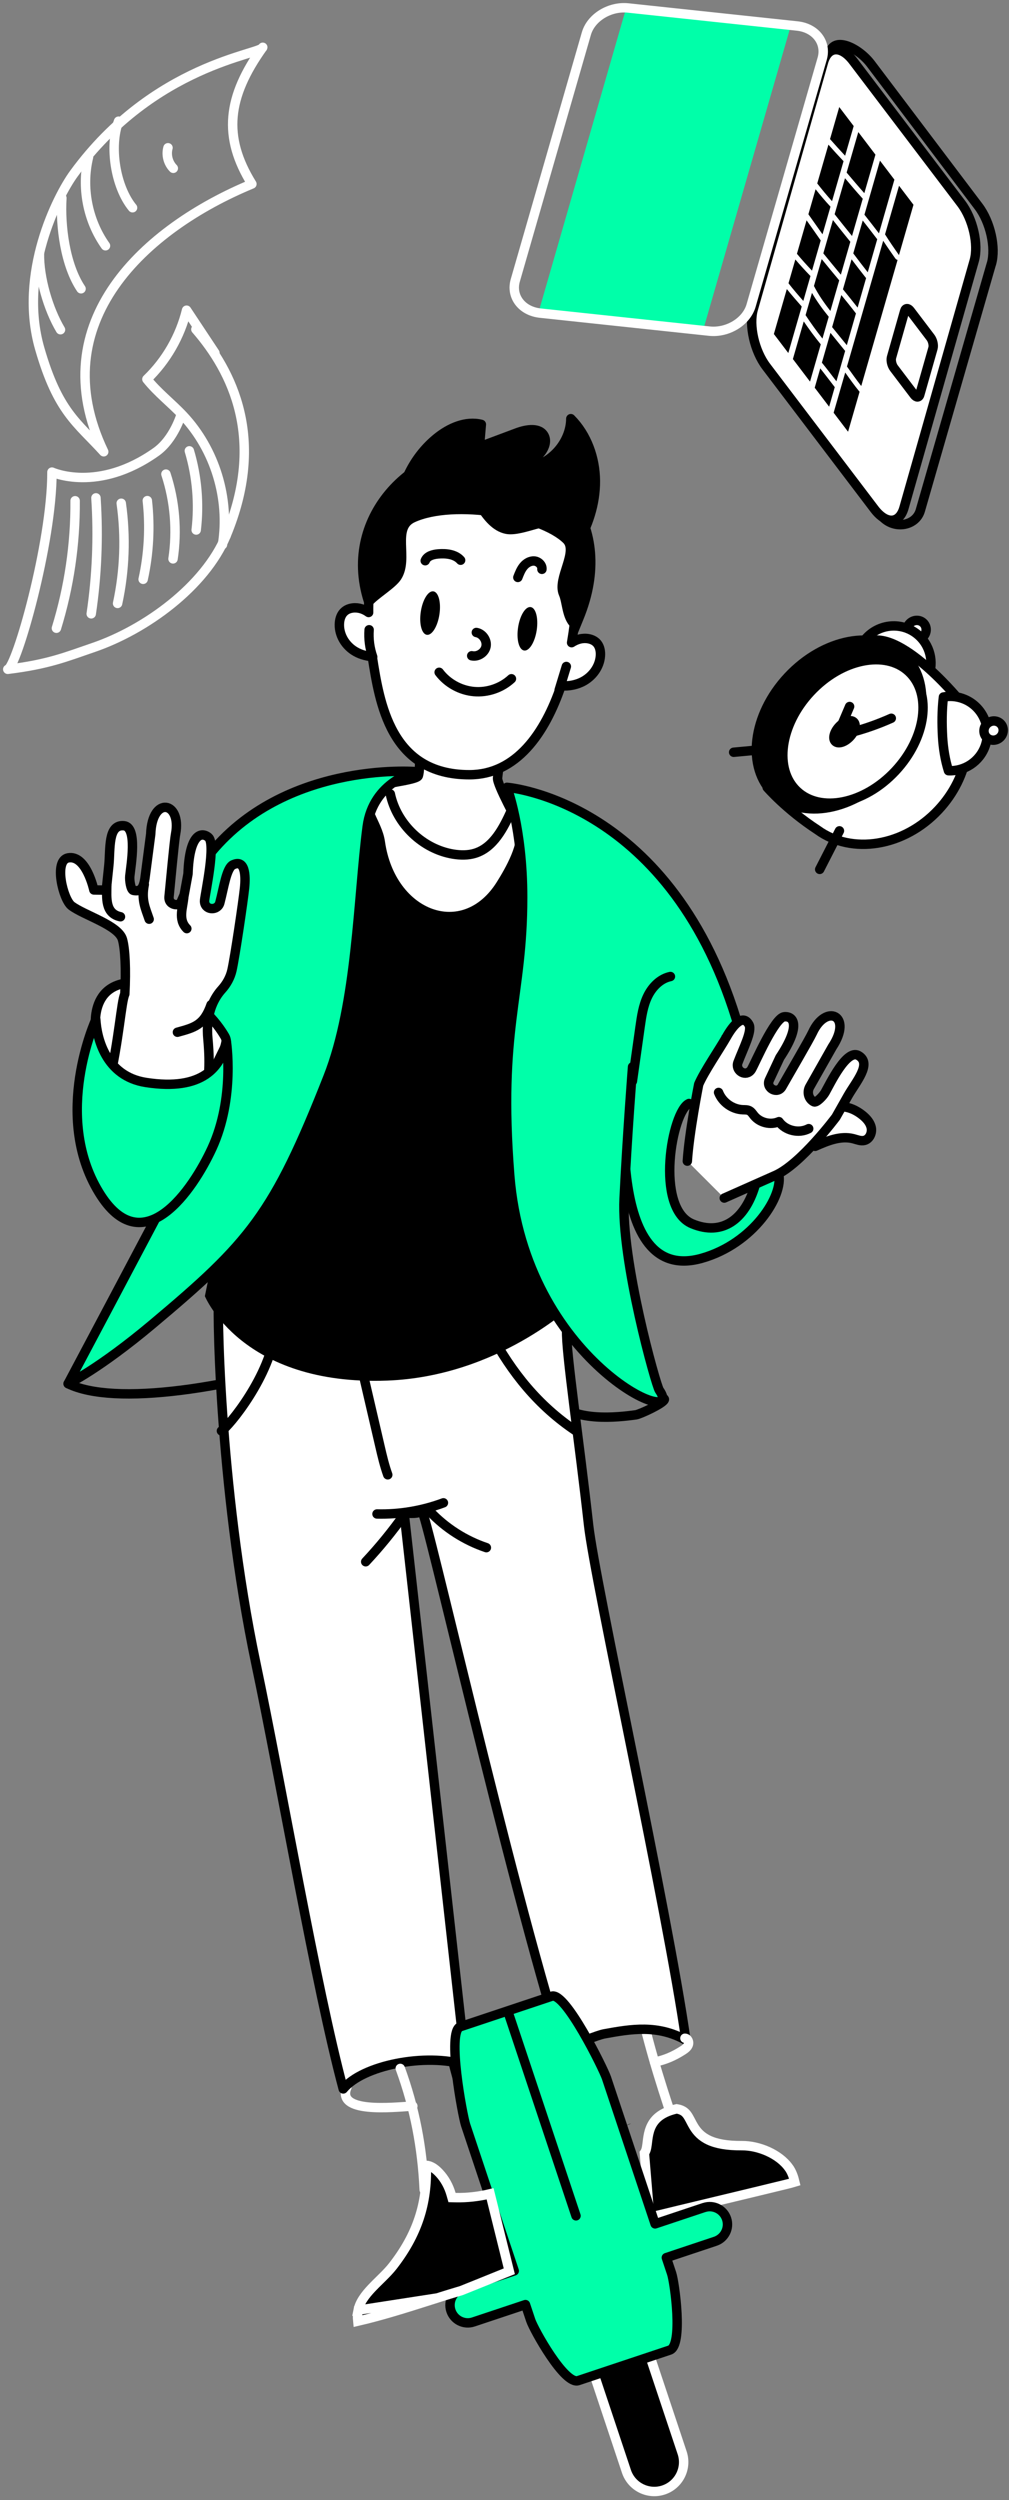<svg width="260" height="644" viewBox="0 0 260 644" fill="none" xmlns="http://www.w3.org/2000/svg">
<rect x="0" y="0" width="260" height="644" fill="#808080" stroke="none"/>
<path d="M199.824 302.76L200.795 304.636L196.775 314.269L187.425 321.629L175.997 324.808L167.86 321.144L161.811 305.809L164.431 273.174L190.005 263.428L186.738 268.459L179.548 281.949L177.113 285.152L173.854 291.372L172.754 302.849L174.056 310.476L177.113 314.544L184.594 316.202L191.032 312.417L194.535 306.561L196.775 304.11L199.824 302.76Z" fill="#00FFA9"/>
<path d="M180.664 252.961C187.167 261.72 189.852 273.213 187.919 283.946" stroke="black" stroke-width="2.426" stroke-linecap="round" stroke-linejoin="round"/>
<path d="M211.423 287.886C212.418 286.066 214.553 285.039 216.623 285.055C218.694 285.063 220.692 285.993 222.293 287.303C223.336 288.153 224.283 289.236 224.517 290.555C224.752 291.873 224.048 293.434 222.746 293.758C221.808 293.992 220.845 293.564 219.907 293.321C216.599 292.464 213.17 293.887 210.048 295.278" fill="white"/>
<path d="M211.423 287.886C212.418 286.066 214.553 285.039 216.623 285.055C218.694 285.063 220.692 285.993 222.293 287.303C223.336 288.153 224.283 289.236 224.517 290.555C224.752 291.873 224.048 293.434 222.746 293.758C221.808 293.992 220.845 293.564 219.907 293.321C216.599 292.464 213.17 293.887 210.048 295.278" stroke="black" stroke-width="2.426" stroke-linecap="round" stroke-linejoin="round"/>
<path d="M161.374 273.174C161.188 281.707 155.72 331.157 180.785 324.128C194.163 320.375 202.016 307.887 200.633 302.355" stroke="black" stroke-width="2.426" stroke-linecap="round" stroke-linejoin="round"/>
<path d="M164.609 515.812C168.233 530.743 170.271 536.841 175.933 553.826" stroke="white" stroke-width="2.426" stroke-linecap="round" stroke-linejoin="round"/>
<path d="M161.155 547.631C160.832 547.76 160.516 547.89 160.209 548.003C160.468 547.979 160.799 547.817 161.155 547.631Z" fill="black"/>
<path d="M161.155 547.631C161.608 547.445 162.077 547.234 162.563 547.008C162.191 547.032 161.657 547.356 161.155 547.631Z" fill="black"/>
<path d="M203.266 558.379L203.494 558.701C204.096 559.657 204.505 560.788 204.809 562.062C204.169 562.259 203.507 562.431 202.838 562.593L202.834 562.594C198.45 563.673 191.446 565.354 184.436 567.037L184.434 567.037C178.124 568.552 171.81 570.068 167.41 571.143L166.046 554.621C166.242 554.358 166.363 554.075 166.442 553.84C166.597 553.379 166.678 552.837 166.743 552.34C166.766 552.162 166.788 551.983 166.81 551.802C166.921 550.891 167.038 549.926 167.336 548.922C167.684 547.75 168.265 546.59 169.328 545.596C170.364 544.628 171.931 543.747 174.368 543.211C175.77 543.444 176.465 543.99 176.979 544.651C177.276 545.035 177.53 545.482 177.816 546.025C177.87 546.128 177.926 546.236 177.984 546.347C178.216 546.794 178.477 547.296 178.775 547.784C179.557 549.062 180.658 550.351 182.644 551.283C184.589 552.195 187.289 552.722 191.203 552.695L191.203 552.695C195.462 552.665 200.738 554.817 203.266 558.379Z" fill="black" stroke="white" stroke-width="2.43"/>
<path d="M89.391 537.65C86.52 544.428 101.022 542.827 106.376 542.503" stroke="white" stroke-width="2.426" stroke-linecap="round" stroke-linejoin="round"/>
<path d="M114.658 521.789C117.594 536.938 122.504 551.699 129.233 565.578" stroke="black" stroke-width="2.426" stroke-linecap="round" stroke-linejoin="round"/>
<path d="M143.58 361.332C148.433 366.185 158.81 365.141 163.881 364.438C164.916 364.292 170.901 361.534 171.193 360.523C171.37 359.908 168.661 359.633 168.418 359.051C166.38 354.287 164.35 349.523 162.312 344.768" stroke="black" stroke-width="2.426" stroke-linecap="round" stroke-linejoin="round"/>
<path d="M102.793 131.22C103.408 124.111 107.023 117.309 112.571 112.812C115.79 110.207 120.012 108.315 124.032 109.318C123.87 111.243 123.709 113.168 123.547 115.101C126.782 113.888 130.017 112.674 133.252 111.469C135.679 110.563 139.092 110.005 140.249 112.318C140.993 113.807 140.192 115.626 139.084 116.872C137.968 118.109 136.536 119.08 135.663 120.495C141.842 119.816 147.042 114.057 147.091 107.846C151.248 112.019 153.375 117.988 153.416 123.876C153.456 129.764 151.523 135.571 148.49 140.618" fill="black"/>
<path d="M102.793 131.22C103.408 124.111 107.023 117.309 112.571 112.812C115.79 110.207 120.012 108.315 124.032 109.318C123.87 111.243 123.709 113.168 123.547 115.101C126.782 113.888 130.017 112.674 133.252 111.469C135.679 110.563 139.092 110.005 140.248 112.318C140.993 113.807 140.192 115.626 139.084 116.872C137.968 118.109 136.536 119.08 135.663 120.495C141.842 119.816 147.042 114.057 147.091 107.846C151.248 112.019 153.375 117.988 153.416 123.876C153.456 129.764 151.523 135.571 148.49 140.618" stroke="black" stroke-width="2.426" stroke-linecap="round" stroke-linejoin="round"/>
<path d="M17.554 356.423C29.322 362.182 58.98 358.13 91.591 347.422C116.332 339.301 85.372 308.308 85.372 308.308L70.482 279.143C70.482 279.143 41.187 327.137 17.554 356.423Z" stroke="black" stroke-width="2.426" stroke-linecap="round" stroke-linejoin="round"/>
<path d="M108.721 389.31C109.676 388.735 130.891 483.017 144.956 527.817C149.016 526.288 153.917 524.225 155.713 523.894C162.652 522.632 169.462 521.467 176.742 525.511C171.97 491.962 153.286 407.427 151.669 392.868C149.218 370.82 145.813 348.287 146.007 342.723C146.145 338.824 148.191 326.539 146.007 323.311L137.96 321.621L56.441 333.559C55.834 333.559 56.23 382.354 65.936 428.455C72.544 459.853 81.319 511.479 88.445 538.08C93.435 531.982 109.611 528.747 120.012 531.901L104.127 389.665C104.127 389.665 107.241 390.191 108.713 389.301L108.721 389.31Z" fill="white" stroke="black" stroke-width="2.426" stroke-linecap="round" stroke-linejoin="round"/>
<path d="M52.793 333.874C52.793 333.874 62.232 357.014 99.76 355.623C128.197 354.563 147.576 336.195 147.576 336.195L141.818 207.612C141.818 207.612 130.964 199.993 111.892 198.715C91.955 197.381 78.796 207.475 78.877 206.698C79.022 205.17 52.793 333.874 52.793 333.874Z" fill="black"/>
<path d="M237.856 164.037C238.863 163.073 238.926 161.505 237.996 160.533C237.067 159.562 235.497 159.555 234.49 160.519C233.483 161.483 233.421 163.051 234.35 164.022C235.28 164.994 236.85 165 237.856 164.037Z" fill="white" stroke="black" stroke-width="2.426" stroke-linecap="round" stroke-linejoin="round"/>
<path d="M198.239 192.924L189.051 193.773" stroke="black" stroke-width="2.426" stroke-linecap="round" stroke-linejoin="round"/>
<path d="M230.235 172.914C233.082 173.99 235.994 174.742 238.897 175.082C240.725 171.41 240.046 166.832 236.908 163.855C233.066 160.216 227 160.378 223.36 164.22C222.163 165.489 221.379 166.994 221.007 168.579C223.991 170.35 227.202 171.766 230.235 172.906V172.914Z" fill="white" stroke="black" stroke-width="2.426" stroke-linecap="round" stroke-linejoin="round"/>
<path d="M241.825 208.599C249.816 200.05 251.571 188.233 246.791 179.87C246.791 179.87 230.218 159.844 222.292 166.072L218.046 173.456C215.328 174.904 212.748 176.845 210.468 179.28C206.092 183.963 203.593 189.616 203.002 195.156L197.688 202.824C197.688 202.824 202.566 208.501 210.694 213.807C219.486 220.197 232.936 218.11 241.825 208.599Z" fill="white" stroke="black" stroke-width="2.426" stroke-linecap="round" stroke-linejoin="round"/>
<path d="M97.147 389.981C102.963 390.126 108.81 389.139 114.262 387.109L97.147 389.981Z" fill="white"/>
<path d="M97.147 389.981C102.963 390.126 108.81 389.139 114.262 387.109" stroke="black" stroke-width="2.426" stroke-linecap="round" stroke-linejoin="round"/>
<path d="M104.111 390.197C101.094 394.443 97.794 398.488 94.235 402.289L104.111 390.197Z" fill="white"/>
<path d="M104.111 390.197C101.094 394.443 97.794 398.488 94.235 402.289" stroke="black" stroke-width="2.426" stroke-linecap="round" stroke-linejoin="round"/>
<path d="M110.824 389.389C114.804 393.603 119.834 396.814 125.326 398.658L110.824 389.389Z" fill="white"/>
<path d="M110.824 389.389C114.804 393.603 119.834 396.814 125.326 398.658" stroke="black" stroke-width="2.426" stroke-linecap="round" stroke-linejoin="round"/>
<path d="M229.36 198.926C238.612 189.029 240.221 175.499 232.954 168.706C225.687 161.912 212.296 164.429 203.044 174.326C193.792 184.223 192.183 197.753 199.45 204.546C206.717 211.34 220.108 208.823 229.36 198.926Z" fill="black" stroke="black" stroke-width="2.426" stroke-linecap="round" stroke-linejoin="round"/>
<path d="M230.706 198.616C238.655 190.112 240.211 178.649 234.18 173.012C228.15 167.375 216.817 169.698 208.868 178.202C200.919 186.706 199.363 198.169 205.393 203.807C211.424 209.444 222.756 207.12 230.706 198.616Z" fill="white" stroke="black" stroke-width="2.426" stroke-linecap="round" stroke-linejoin="round"/>
<path d="M219.015 189.79C220.318 188.397 220.747 186.681 219.974 185.958C219.2 185.236 217.517 185.779 216.215 187.172C214.912 188.566 214.483 190.281 215.257 191.004C216.03 191.727 217.713 191.184 219.015 189.79Z" fill="black" stroke="black" stroke-width="2.426" stroke-linecap="round" stroke-linejoin="round"/>
<path d="M26.725 116.363C10.735 82.952 37.466 58.769 64.909 47.397C57.346 35.2 58.568 24.969 67.707 12.182C67.521 13.985 39.682 16.444 19.042 44.72C14.723 50.64 4.677 70.496 10.234 89.794C14.941 106.14 19.907 108.866 26.725 116.371V116.363Z" stroke="white" stroke-width="2.426" stroke-linecap="round" stroke-linejoin="round"/>
<path d="M58.252 137.999C52.785 151.102 37.506 162.19 24.072 166.792C16.89 169.251 12.442 171.119 2 172.405C4.232 171.961 13.42 139.867 13.388 121.605C13.388 121.605 25.204 127.064 40.24 116.396C44.866 113.112 46.694 106.723 46.694 106.723" stroke="white" stroke-width="2.426" stroke-linecap="round" stroke-linejoin="round"/>
<path d="M50.472 84.836C59.773 95.569 68.686 112.99 58.252 137.998" stroke="white" stroke-width="2.426" stroke-linecap="round" stroke-linejoin="round"/>
<path d="M255.462 67.94L237.15 131.496C235.953 135.653 229.976 136.591 226.951 132.596L201.757 95.051C198.732 91.048 197.252 84.44 198.449 80.283L213.889 13.444C215.086 9.286 221.387 12.457 224.404 16.46L252.162 53.188C255.187 57.191 256.667 63.799 255.47 67.957L255.462 67.94Z" stroke="black" stroke-width="2.426" stroke-linecap="round" stroke-linejoin="round"/>
<path d="M251.038 67.156L232.937 130.809C231.756 134.966 228.335 135.104 225.302 131.108L197.455 94.429C194.422 90.434 192.917 83.818 194.098 79.66L212.199 16.008C213.38 11.851 216.801 11.713 219.834 15.709L247.681 52.388C250.714 56.383 252.218 62.999 251.038 67.156Z" fill="white" stroke="black" stroke-width="2.426" stroke-linecap="round" stroke-linejoin="round"/>
<path d="M217.795 95.965L214.811 106.317L218.531 111.211L221.499 100.923C220.181 99.321 218.992 97.647 217.803 95.965H217.795Z" fill="black"/>
<path d="M227.582 62.02L218.248 94.412C219.461 96.094 220.634 97.793 221.928 99.434L231.286 66.961C231.068 66.905 230.841 66.775 230.679 66.541C229.628 65.044 228.576 63.54 227.582 62.02Z" fill="black"/>
<path d="M228.059 60.37C229.183 62.181 230.412 63.945 231.65 65.708L235.386 52.743L231.666 47.85L228.059 60.37Z" fill="black"/>
<path d="M211.365 94.897L209.934 99.871L213.654 104.764L215.102 99.725C213.856 98.116 212.635 96.49 211.365 94.897Z" fill="black"/>
<path d="M213.993 85.74L211.785 93.416C213.071 94.993 214.292 96.611 215.53 98.22L217.778 90.399C216.517 88.846 215.255 87.293 213.993 85.74Z" fill="black"/>
<path d="M216.792 76.004L214.422 84.262C215.684 85.815 216.945 87.368 218.207 88.92L220.561 80.735C219.339 79.142 218.07 77.565 216.792 76.004Z" fill="black"/>
<path d="M222.309 56.803L219.874 65.271C221.095 66.905 222.333 68.53 223.603 70.14L226.045 61.631C224.808 60.014 223.57 58.404 222.309 56.803Z" fill="black"/>
<path d="M222.745 55.298C224.007 56.892 225.252 58.501 226.49 60.111L230.469 46.272L226.749 41.379L222.753 55.298H222.745Z" fill="black"/>
<path d="M219.437 66.791L217.213 74.523C218.483 76.084 219.753 77.645 220.99 79.23L223.174 71.644C221.904 70.042 220.666 68.425 219.437 66.799V66.791Z" fill="black"/>
<path d="M207.111 82.789L204.312 92.487L208.729 98.302L211.495 88.701C209.934 86.785 208.478 84.811 207.103 82.789H207.111Z" fill="black"/>
<path d="M209.23 75.445L207.58 81.18C208.947 83.25 210.387 85.264 211.931 87.213L213.549 81.592C211.948 79.627 210.459 77.573 209.23 75.445Z" fill="black"/>
<path d="M211.737 66.742L209.739 73.665C210.88 75.898 212.36 78.041 213.977 80.096L216.25 72.218C214.721 70.406 213.233 68.57 211.737 66.742Z" fill="black"/>
<path d="M214.632 56.682L212.157 65.263C213.654 67.091 215.15 68.935 216.67 70.755L219.113 62.279C217.6 60.426 216.112 58.558 214.632 56.682Z" fill="black"/>
<path d="M218.159 44.451C219.664 46.23 221.168 48.018 222.721 49.757L225.584 39.833L221.168 34.018L218.159 44.451Z" fill="black"/>
<path d="M217.738 45.916L215.069 55.185C216.549 57.061 218.038 58.93 219.55 60.79L222.316 51.189C220.747 49.467 219.243 47.695 217.746 45.916H217.738Z" fill="black"/>
<path d="M205.364 65.384C206.593 66.872 207.903 68.312 209.238 69.719L211.478 61.93C210.281 60.199 209.06 58.477 207.838 56.754L205.355 65.376L205.364 65.384Z" fill="black"/>
<path d="M202.751 74.459L199.411 86.041L203.132 90.934L206.585 78.956C205.283 77.476 203.981 75.987 202.751 74.467V74.459Z" fill="black"/>
<path d="M203.181 72.971C204.386 74.523 205.68 76.028 206.998 77.516L208.842 71.11C207.5 69.719 206.189 68.304 204.944 66.84L203.181 72.971Z" fill="black"/>
<path d="M210.16 48.756L208.308 55.194C209.513 56.917 210.734 58.631 211.947 60.354L214.002 53.236C212.651 51.789 211.381 50.293 210.168 48.756H210.16Z" fill="black"/>
<path d="M213.468 37.262L210.589 47.251C211.802 48.812 213.056 50.34 214.398 51.82L217.367 41.524C216.04 40.125 214.738 38.701 213.468 37.262Z" fill="black"/>
<path d="M213.88 35.83C215.15 37.278 216.452 38.709 217.77 40.117L219.978 32.465L216.258 27.572L213.88 35.838V35.83Z" fill="black"/>
<path d="M240.409 89.704L237.012 101.649C236.794 102.434 236.147 102.458 235.581 101.706L230.356 94.823C229.79 94.071 229.507 92.834 229.725 92.049L233.122 80.103C233.34 79.319 233.988 79.294 234.554 80.046L239.779 86.929C240.345 87.681 240.628 88.919 240.409 89.704Z" stroke="black" stroke-width="2.426" stroke-linecap="round" stroke-linejoin="round"/>
<path d="M203.795 6.552L181.198 84.981L138.728 80.59L161.325 2.16L203.795 6.552Z" fill="#00FFA9"/>
<path d="M211.859 15.134L193.548 78.689C192.351 82.847 187.53 85.799 182.783 85.297L139.213 80.655C134.465 80.145 131.586 76.368 132.783 72.219L151.094 8.663C152.291 4.506 157.112 1.554 161.859 2.055L205.429 6.698C210.177 7.208 213.056 10.985 211.859 15.134Z" stroke="white" stroke-width="2.426" stroke-linecap="round" stroke-linejoin="round"/>
<path d="M57.33 140.295C59.255 128.463 55.406 115.821 47.204 107.078C44.179 103.851 40.612 101.133 37.855 97.68C42.845 92.876 46.428 86.632 48.078 79.902L55.381 90.918" stroke="white" stroke-width="2.426" stroke-linecap="round" stroke-linejoin="round"/>
<path d="M242.877 189.73C243.047 192.771 243.532 195.74 244.405 198.53C248.506 198.716 252.412 196.233 253.86 192.165C255.631 187.183 253.027 181.699 248.045 179.928C246.403 179.345 244.705 179.24 243.103 179.54C242.691 182.985 242.699 186.495 242.877 189.73Z" fill="white" stroke="black" stroke-width="2.426" stroke-linecap="round" stroke-linejoin="round"/>
<path d="M216.308 214.01L211.221 223.942" stroke="black" stroke-width="2.426" stroke-linecap="round" stroke-linejoin="round"/>
<path d="M257.712 189.947C258.719 188.983 258.782 187.415 257.852 186.443C256.922 185.472 255.353 185.466 254.346 186.429C253.339 187.393 253.276 188.961 254.206 189.933C255.135 190.904 256.705 190.91 257.712 189.947Z" fill="white" stroke="black" stroke-width="2.426" stroke-linecap="round" stroke-linejoin="round"/>
<path d="M161.42 636.597C162.742 640.563 167.028 642.707 170.992 641.386C174.956 640.064 177.098 635.777 175.775 631.811L162.408 591.721C161.086 587.754 156.8 585.61 152.836 586.932C148.871 588.254 146.73 592.541 148.052 596.507L161.42 636.597Z" fill="black" stroke="white" stroke-width="2.426" stroke-linecap="round" stroke-linejoin="round"/>
<path d="M181.433 568.629L168.808 572.842L156.279 535.258C155.487 532.888 145.7 513.024 142.19 514.196L118.613 522.058C115.103 523.231 119.196 544.996 119.98 547.365L132.509 584.95L119.091 589.423C116.697 590.224 115.394 592.812 116.195 595.214C116.996 597.616 119.584 598.91 121.986 598.109L135.404 593.637L136.763 597.713C137.556 600.083 145.49 614.391 149 613.218L172.577 605.356C176.087 604.183 173.854 587.975 173.062 585.613L171.703 581.537L184.328 577.323C186.723 576.523 188.025 573.934 187.224 571.532C186.423 569.138 183.835 567.836 181.433 568.637V568.629Z" fill="#00FFA9" stroke="black" stroke-width="2.426" stroke-linecap="round" stroke-linejoin="round"/>
<path d="M131.246 519.258L148.425 570.77" stroke="black" stroke-width="2.426" stroke-linecap="round" stroke-linejoin="round"/>
<path d="M106.578 169.606C106.497 170.415 109.077 195.779 107.799 199.831C107.395 201.117 96.112 201.877 95.263 203.414C92.723 207.992 97.261 211.745 97.997 216.929C100.714 235.968 119.47 243.053 129.022 227.88C131.295 224.273 135.387 217.172 133.94 213.16C133.333 211.494 128.043 202.144 128.213 200.381C128.763 194.719 133.648 166.088 133.648 166.088L106.578 169.606Z" fill="white" stroke="black" stroke-width="2.426" stroke-linecap="round" stroke-linejoin="round"/>
<path d="M91.348 344.322C93.531 353.721 95.715 363.119 97.899 372.517C98.473 375 99.055 377.491 99.921 379.893" stroke="black" stroke-width="2.426" stroke-linecap="round" stroke-linejoin="round"/>
<path d="M19.357 128.988C19.438 140.093 17.804 151.206 14.536 161.826" stroke="white" stroke-width="2.426" stroke-linecap="round" stroke-linejoin="round"/>
<path d="M23.506 158.113C24.962 148.302 25.374 138.338 24.735 128.438C24.735 128.374 24.727 128.309 24.727 128.244" stroke="white" stroke-width="2.426" stroke-linecap="round" stroke-linejoin="round"/>
<path d="M30.3 155.436C32.128 146.976 32.451 138.2 31.238 129.627" stroke="white" stroke-width="2.426" stroke-linecap="round" stroke-linejoin="round"/>
<path d="M36.884 149.224C38.348 142.583 38.712 135.709 37.959 128.955" stroke="white" stroke-width="2.426" stroke-linecap="round" stroke-linejoin="round"/>
<path d="M44.584 143.959C45.684 136.671 45.053 129.125 42.756 122.121" stroke="white" stroke-width="2.426" stroke-linecap="round" stroke-linejoin="round"/>
<path d="M50.552 136.527C51.361 129.701 50.754 122.713 48.789 116.129" stroke="white" stroke-width="2.426" stroke-linecap="round" stroke-linejoin="round"/>
<path d="M10.16 65.311C10.063 71.506 12.417 79.618 15.587 84.932" stroke="white" stroke-width="2.426" stroke-linecap="round" stroke-linejoin="round"/>
<path d="M15.944 51.004C15.507 58.316 16.801 68.312 20.886 74.386" stroke="white" stroke-width="2.426" stroke-linecap="round" stroke-linejoin="round"/>
<path d="M22.819 40.426C20.91 48.206 22.552 56.78 27.186 63.307" stroke="white" stroke-width="2.426" stroke-linecap="round" stroke-linejoin="round"/>
<path d="M30.558 31.213C28.099 37.732 29.733 48.125 34.157 53.512" stroke="white" stroke-width="2.426" stroke-linecap="round" stroke-linejoin="round"/>
<path d="M44.656 43.354C43.314 41.995 42.772 39.9 43.289 38.065" stroke="white" stroke-width="2.426" stroke-linecap="round" stroke-linejoin="round"/>
<path d="M218.686 188.823C222.446 187.877 226.127 186.599 229.669 185.014" stroke="black" stroke-width="2.426" stroke-linecap="round" stroke-linejoin="round"/>
<path d="M218.928 181.988C217.933 184.318 216.938 186.647 215.951 188.976" stroke="black" stroke-width="2.426" stroke-linecap="round" stroke-linejoin="round"/>
<path d="M149.161 159.229C140.693 179.781 134.958 197.898 117.464 196.208C99.97 194.517 101.652 175.923 94.915 154.741C87.83 132.49 107.742 114.398 125.228 116.088C142.715 117.787 159.23 134.788 149.161 159.229Z" fill="black" stroke="black" stroke-width="2.426" stroke-linecap="round" stroke-linejoin="round"/>
<path d="M153.633 165.489C152.598 164.494 150.859 164.236 149.387 164.608C148.627 164.794 147.931 165.133 147.292 165.546C147.567 163.945 147.802 162.343 148.004 160.75C146.006 158.873 146.095 155.032 145.198 152.985C143.467 149.03 149.177 142.107 146.006 138.993C139.382 132.49 117.003 128.519 106.367 133.412C100.827 135.96 105.38 143.789 102.331 148.569C101.045 150.583 96.629 153.139 95.02 155.064C95.02 155.145 95.02 155.185 95.02 155.185C95.02 155.185 94.971 156.148 94.987 157.773C94.437 157.377 93.831 157.045 93.159 156.827C91.72 156.366 89.965 156.504 88.848 157.434C87.943 158.178 87.57 159.302 87.474 160.394C87.239 163.12 88.654 165.902 91.105 167.544C92.496 168.474 94.186 169.008 95.925 169.137C97.794 180.962 100.568 199.564 120.934 199.564C133.066 199.564 140.442 188.823 144.575 176.659C146.613 176.813 148.716 176.4 150.447 175.413C153.043 173.933 154.709 171.256 154.725 168.522C154.733 167.43 154.458 166.282 153.633 165.481V165.489Z" fill="white" stroke="black" stroke-width="2.426" stroke-linecap="round" stroke-linejoin="round"/>
<path d="M109.57 144.436C110.056 143.199 111.592 142.794 112.919 142.681C114.989 142.511 117.319 142.754 118.694 144.307" stroke="black" stroke-width="2.426" stroke-linecap="round" stroke-linejoin="round"/>
<path d="M95.118 162.215C94.94 164.577 95.255 166.979 96.04 169.219" stroke="black" stroke-width="2.426" stroke-linecap="round" stroke-linejoin="round"/>
<path d="M145.934 171.676C145.32 173.706 144.697 175.728 144.082 177.758" stroke="black" stroke-width="2.426" stroke-linecap="round" stroke-linejoin="round"/>
<path d="M133.438 148.738C133.827 147.736 134.223 146.708 134.902 145.875C135.582 145.042 136.617 144.419 137.693 144.508C138.768 144.597 139.771 145.576 139.642 146.652" stroke="black" stroke-width="2.426" stroke-linecap="round" stroke-linejoin="round"/>
<path d="M118.508 121.928C122.196 126.303 124.938 135.216 130.551 136.332C132.775 136.777 136.528 135.41 138.728 134.868C141.906 134.084 143.184 133.413 145.109 130.768C147.034 128.115 148.231 125.009 149.161 121.871" fill="black"/>
<path d="M118.508 121.928C122.196 126.303 124.938 135.216 130.551 136.332C132.775 136.777 136.528 135.41 138.728 134.868C141.906 134.084 143.184 133.413 145.109 130.768C147.034 128.115 148.231 125.009 149.161 121.871" stroke="black" stroke-width="2.426" stroke-linecap="round" stroke-linejoin="round"/>
<path d="M166.073 252.58C168.281 250.073 170.036 247.161 171.209 244.031" stroke="black" stroke-width="2.426" stroke-linecap="round" stroke-linejoin="round"/>
<path d="M190.491 265.084C173.506 206.042 130.639 202.807 130.639 202.807C130.639 202.807 134.683 213.467 134.683 231.115C134.683 256.996 128.342 264.817 131.351 302.758C135.161 350.882 177.323 368.829 169.89 358.096C169.017 356.835 160.023 324.79 160.816 308.695C161.608 292.6 162.999 274.798 162.999 274.798" fill="#00FFA9"/>
<path d="M190.491 265.084C173.506 206.042 130.639 202.807 130.639 202.807C130.639 202.807 134.683 213.467 134.683 231.115C134.683 256.996 128.342 264.817 131.351 302.758C135.161 350.882 177.323 368.829 169.89 358.096C169.017 356.835 160.023 324.79 160.816 308.695C161.608 292.6 162.999 274.798 162.999 274.798" stroke="black" stroke-width="2.426" stroke-linecap="round" stroke-linejoin="round"/>
<path d="M41.672 252.88C43.953 253.333 40.524 238.257 52.631 221.822C71.816 195.787 107.185 198.763 107.185 198.763C107.185 198.763 96.145 201.246 94.616 212.933C92.206 231.35 92.02 258.364 84.514 277.419C70.546 312.925 64.319 320.083 39.246 341.112C25.48 352.654 17.554 356.423 17.554 356.423C17.554 356.423 35.453 322.728 52.437 290.489C57.047 281.746 48.304 276.02 48.329 269.299C48.417 246.151 41.672 252.88 41.672 252.88Z" fill="#00FFA9" stroke="black" stroke-width="2.426" stroke-linecap="round" stroke-linejoin="round"/>
<path d="M177.113 299.095C177.574 291.767 180.041 279.319 180.041 279.319C181.392 276.109 185.509 270.107 187.215 267.082C188.922 264.057 191.421 261.081 192.99 263.92C193.896 265.554 191.542 269.986 190.151 273.69C189.431 275.615 191.801 277.33 193.289 275.906C193.427 275.777 193.548 275.623 193.645 275.453C194.672 273.642 199.614 262.084 202.113 261.898C204.613 261.712 206.343 264.292 200.957 272.404L198.247 278.195C197.269 280.274 200.285 281.94 201.466 279.967C201.482 279.942 201.491 279.918 201.507 279.894C202.874 277.475 208.543 267.778 209.368 265.999C212.862 258.404 219.85 261.558 214.464 269.679L208.648 279.958C207.88 281.325 208.333 283.121 209.74 283.816C210.395 284.14 212.11 282.304 212.62 281.398C213.986 278.98 218.168 270.18 221.185 271.887C224.808 273.941 220.53 278.689 218.475 282.32C216.421 285.944 215.402 287.755 215.402 287.755C215.402 287.755 206.408 299.823 199.816 302.75C193.225 305.678 186.633 308.606 186.633 308.606" fill="white"/>
<path d="M177.113 299.095C177.574 291.767 180.041 279.319 180.041 279.319C181.392 276.109 185.509 270.107 187.215 267.082C188.922 264.057 191.421 261.081 192.99 263.92C193.896 265.554 191.542 269.986 190.151 273.69C189.431 275.615 191.801 277.33 193.289 275.906C193.427 275.777 193.548 275.623 193.645 275.453C194.672 273.642 199.614 262.084 202.113 261.898C204.613 261.712 206.343 264.292 200.957 272.404L198.247 278.195C197.269 280.274 200.285 281.94 201.466 279.967C201.482 279.942 201.491 279.918 201.507 279.894C202.874 277.475 208.543 267.778 209.368 265.999C212.862 258.404 219.85 261.558 214.464 269.679L208.648 279.958C207.88 281.325 208.333 283.121 209.74 283.816C210.395 284.14 212.11 282.304 212.62 281.398C213.986 278.98 218.168 270.18 221.185 271.887C224.808 273.941 220.53 278.689 218.475 282.32C216.421 285.944 215.402 287.755 215.402 287.755C215.402 287.755 206.408 299.823 199.816 302.75C193.225 305.678 186.633 308.606 186.633 308.606" stroke="black" stroke-width="2.426" stroke-linecap="round" stroke-linejoin="round"/>
<path d="M57.056 368.579C58.859 367.592 69.843 354.271 70.935 342.414" stroke="black" stroke-width="2.426" stroke-linecap="round" stroke-linejoin="round"/>
<path d="M126.377 343.361C131.861 353.576 138.735 362.142 148.441 368.612" stroke="black" stroke-width="2.426" stroke-linecap="round" stroke-linejoin="round"/>
<path d="M103.141 532.799C106.877 543.038 108.81 553.181 109.312 564.067" stroke="white" stroke-width="2.426" stroke-linecap="round" stroke-linejoin="round"/>
<path d="M112.723 591.92L113.571 591.651C115.099 591.167 116.627 590.707 118.151 590.248C118.403 590.172 118.655 590.096 118.907 590.02C121.683 588.913 124.338 587.837 126.802 586.839C128.362 586.207 129.846 585.606 131.236 585.047L126.286 565.096C123.351 565.804 120.356 566.147 117.372 566.08L116.479 566.06L116.232 565.201C115.641 563.146 114.6 561.236 113.153 559.708C112.33 558.84 111.47 558.175 110.537 557.892L110.535 557.891C110.31 557.823 110.077 557.781 109.845 557.765C110.148 567.637 107.498 575.633 101.245 583.68C100.482 584.661 99.563 585.612 98.635 586.534C98.358 586.809 98.082 587.081 97.807 587.351C97.142 588.004 96.486 588.648 95.851 589.318C94.049 591.218 92.681 593.064 92.29 595.079L112.723 591.92ZM112.723 591.92V591.927M112.723 591.92V591.927M112.723 591.927C112.072 592.133 111.422 592.34 110.772 592.546C104.596 594.506 98.446 596.458 92.197 597.904C92.098 596.934 92.113 595.995 92.29 595.079L112.723 591.927Z" fill="black" stroke="white" stroke-width="2.43"/>
<path d="M113.229 158.287C113.699 155.196 113.007 152.526 111.682 152.325C110.357 152.123 108.902 154.466 108.432 157.557C107.961 160.648 108.654 163.318 109.979 163.519C111.304 163.721 112.759 161.378 113.229 158.287Z" fill="black"/>
<path d="M138.299 162.336C138.769 159.245 138.076 156.575 136.751 156.374C135.426 156.172 133.971 158.515 133.501 161.606C133.031 164.697 133.723 167.367 135.048 167.568C136.373 167.77 137.828 165.427 138.299 162.336Z" fill="black"/>
<path d="M121.55 168.919C123.143 169.283 124.922 168.135 125.238 166.533C125.553 164.932 124.348 163.185 122.739 162.918" stroke="black" stroke-width="2.426" stroke-linecap="round" stroke-linejoin="round"/>
<path d="M113.161 173.174C115.272 175.972 118.604 177.824 122.106 178.14C125.609 178.455 129.208 177.226 131.788 174.84" stroke="black" stroke-width="2.426" stroke-linecap="round" stroke-linejoin="round"/>
<path d="M176.491 525.025C177.202 525.05 177.607 525.964 177.38 526.643C177.154 527.322 176.531 527.775 175.924 528.164C173.538 529.684 171.411 530.59 168.653 531.18" stroke="white" stroke-width="2.426" stroke-linecap="round" stroke-linejoin="round"/>
<path d="M185.161 281.398C186.14 283.922 188.704 285.75 191.405 285.855C191.979 285.879 192.578 285.831 193.087 286.098C193.613 286.373 193.937 286.914 194.309 287.375C195.797 289.211 198.563 289.883 200.722 288.92C202.389 291.25 205.858 292.066 208.39 290.724" stroke="black" stroke-width="2.426" stroke-linecap="round" stroke-linejoin="round"/>
<path d="M100.576 204.514C102.21 212.286 108.939 218.716 116.768 220.01C118.653 220.318 120.618 220.35 122.438 219.784C127.186 218.296 129.741 213.289 131.788 208.752" stroke="black" stroke-width="2.426" stroke-linecap="round" stroke-linejoin="round"/>
<path d="M177.542 284.246C173.134 286.195 168.653 311.187 178.359 315.231C186.156 318.483 191.939 314.05 194.535 305.526" stroke="black" stroke-width="2.426" stroke-linecap="round" stroke-linejoin="round"/>
<path d="M24.687 265.085C24.687 265.085 22.26 249.718 40.054 253.762C50.69 256.18 56.117 263.832 57.936 266.962C58.406 267.77 58.438 268.765 58.025 269.606L48.983 288.047L29.798 292.156L24.687 265.085Z" fill="white" stroke="black" stroke-width="2.426" stroke-linecap="round" stroke-linejoin="round"/>
<path d="M27.404 229.521C27.59 231.988 28.803 234.366 30.704 235.951" stroke="black" stroke-width="2.426" stroke-linecap="round" stroke-linejoin="round"/>
<path d="M60.065 222.745C58.342 223.57 57.679 228.641 56.652 232.531C56.118 234.553 53.133 234.569 52.737 232.515C52.697 232.321 52.689 232.127 52.713 231.933C52.931 229.822 55.665 217.31 53.7 215.684C51.734 214.058 48.774 215.166 48.45 225.09L47.278 231.496C46.857 233.801 43.371 233.397 43.557 231.067C43.557 231.043 43.557 231.011 43.557 230.986C43.848 228.172 44.876 216.776 45.248 214.81C46.833 206.439 39.173 204.927 38.842 214.851L37.338 226.328C36.885 229.223 35.987 229.628 34.41 229.369C33.674 229.248 33.334 226.716 33.447 225.656C33.738 222.842 35.477 213.072 31.959 212.7C27.737 212.255 28.481 218.733 28.044 222.955L27.381 229.288L24.186 229.24C24.186 229.24 22.205 220.084 17.538 220.982C13.802 221.701 16.26 231.698 18.436 233.332C21.736 235.807 30.519 238.322 31.555 241.986C32.242 244.396 32.501 249.726 32.161 256.067C31.215 258.057 30.738 267.633 27.939 279.66C24.065 296.321 34.491 302.662 38.389 300.843C57.08 292.132 53.724 270.666 53.497 266.606C53.158 260.516 55.398 256.811 57.129 254.887C58.407 253.471 59.345 251.781 59.766 249.92C60.542 246.459 62.637 232.313 63.009 228.795C63.381 225.276 63.066 221.329 60.081 222.753L60.065 222.745Z" fill="white" stroke="black" stroke-width="2.426" stroke-linecap="round" stroke-linejoin="round"/>
<path d="M27.518 228.139C27.518 231.123 26.968 235.297 31.044 236.146" stroke="black" stroke-width="2.426" stroke-linecap="round" stroke-linejoin="round"/>
<path d="M37.183 227.832C36.374 231.876 37.466 233.882 38.437 236.777" stroke="black" stroke-width="2.426" stroke-linecap="round" stroke-linejoin="round"/>
<path d="M47.333 231.115C47.244 233.55 45.715 236.777 48.142 239.203" stroke="black" stroke-width="2.426" stroke-linecap="round" stroke-linejoin="round"/>
<path d="M58.309 268.126C57.039 274.79 52.218 281.083 37.628 278.834C27.113 277.217 24.954 267.196 24.687 262.658C24.687 262.658 13.388 287.254 25.496 307.142C36.819 325.745 49.76 306.333 54.612 295.819C60.646 282.741 58.309 268.126 58.309 268.126Z" fill="#00FFA9" stroke="black" stroke-width="2.426" stroke-linecap="round" stroke-linejoin="round"/>
<path d="M45.716 265.893C50.197 264.672 52.583 264.009 54.386 258.816" stroke="black" stroke-width="2.426" stroke-linecap="round" stroke-linejoin="round"/>
<path d="M172.754 251.537C170.117 252.087 168.038 254.222 166.874 256.657C165.709 259.083 165.321 261.801 164.941 264.47C164.277 269.145 163.622 273.828 162.959 278.502" stroke="black" stroke-width="2.426" stroke-linecap="round" stroke-linejoin="round"/>
</svg>
